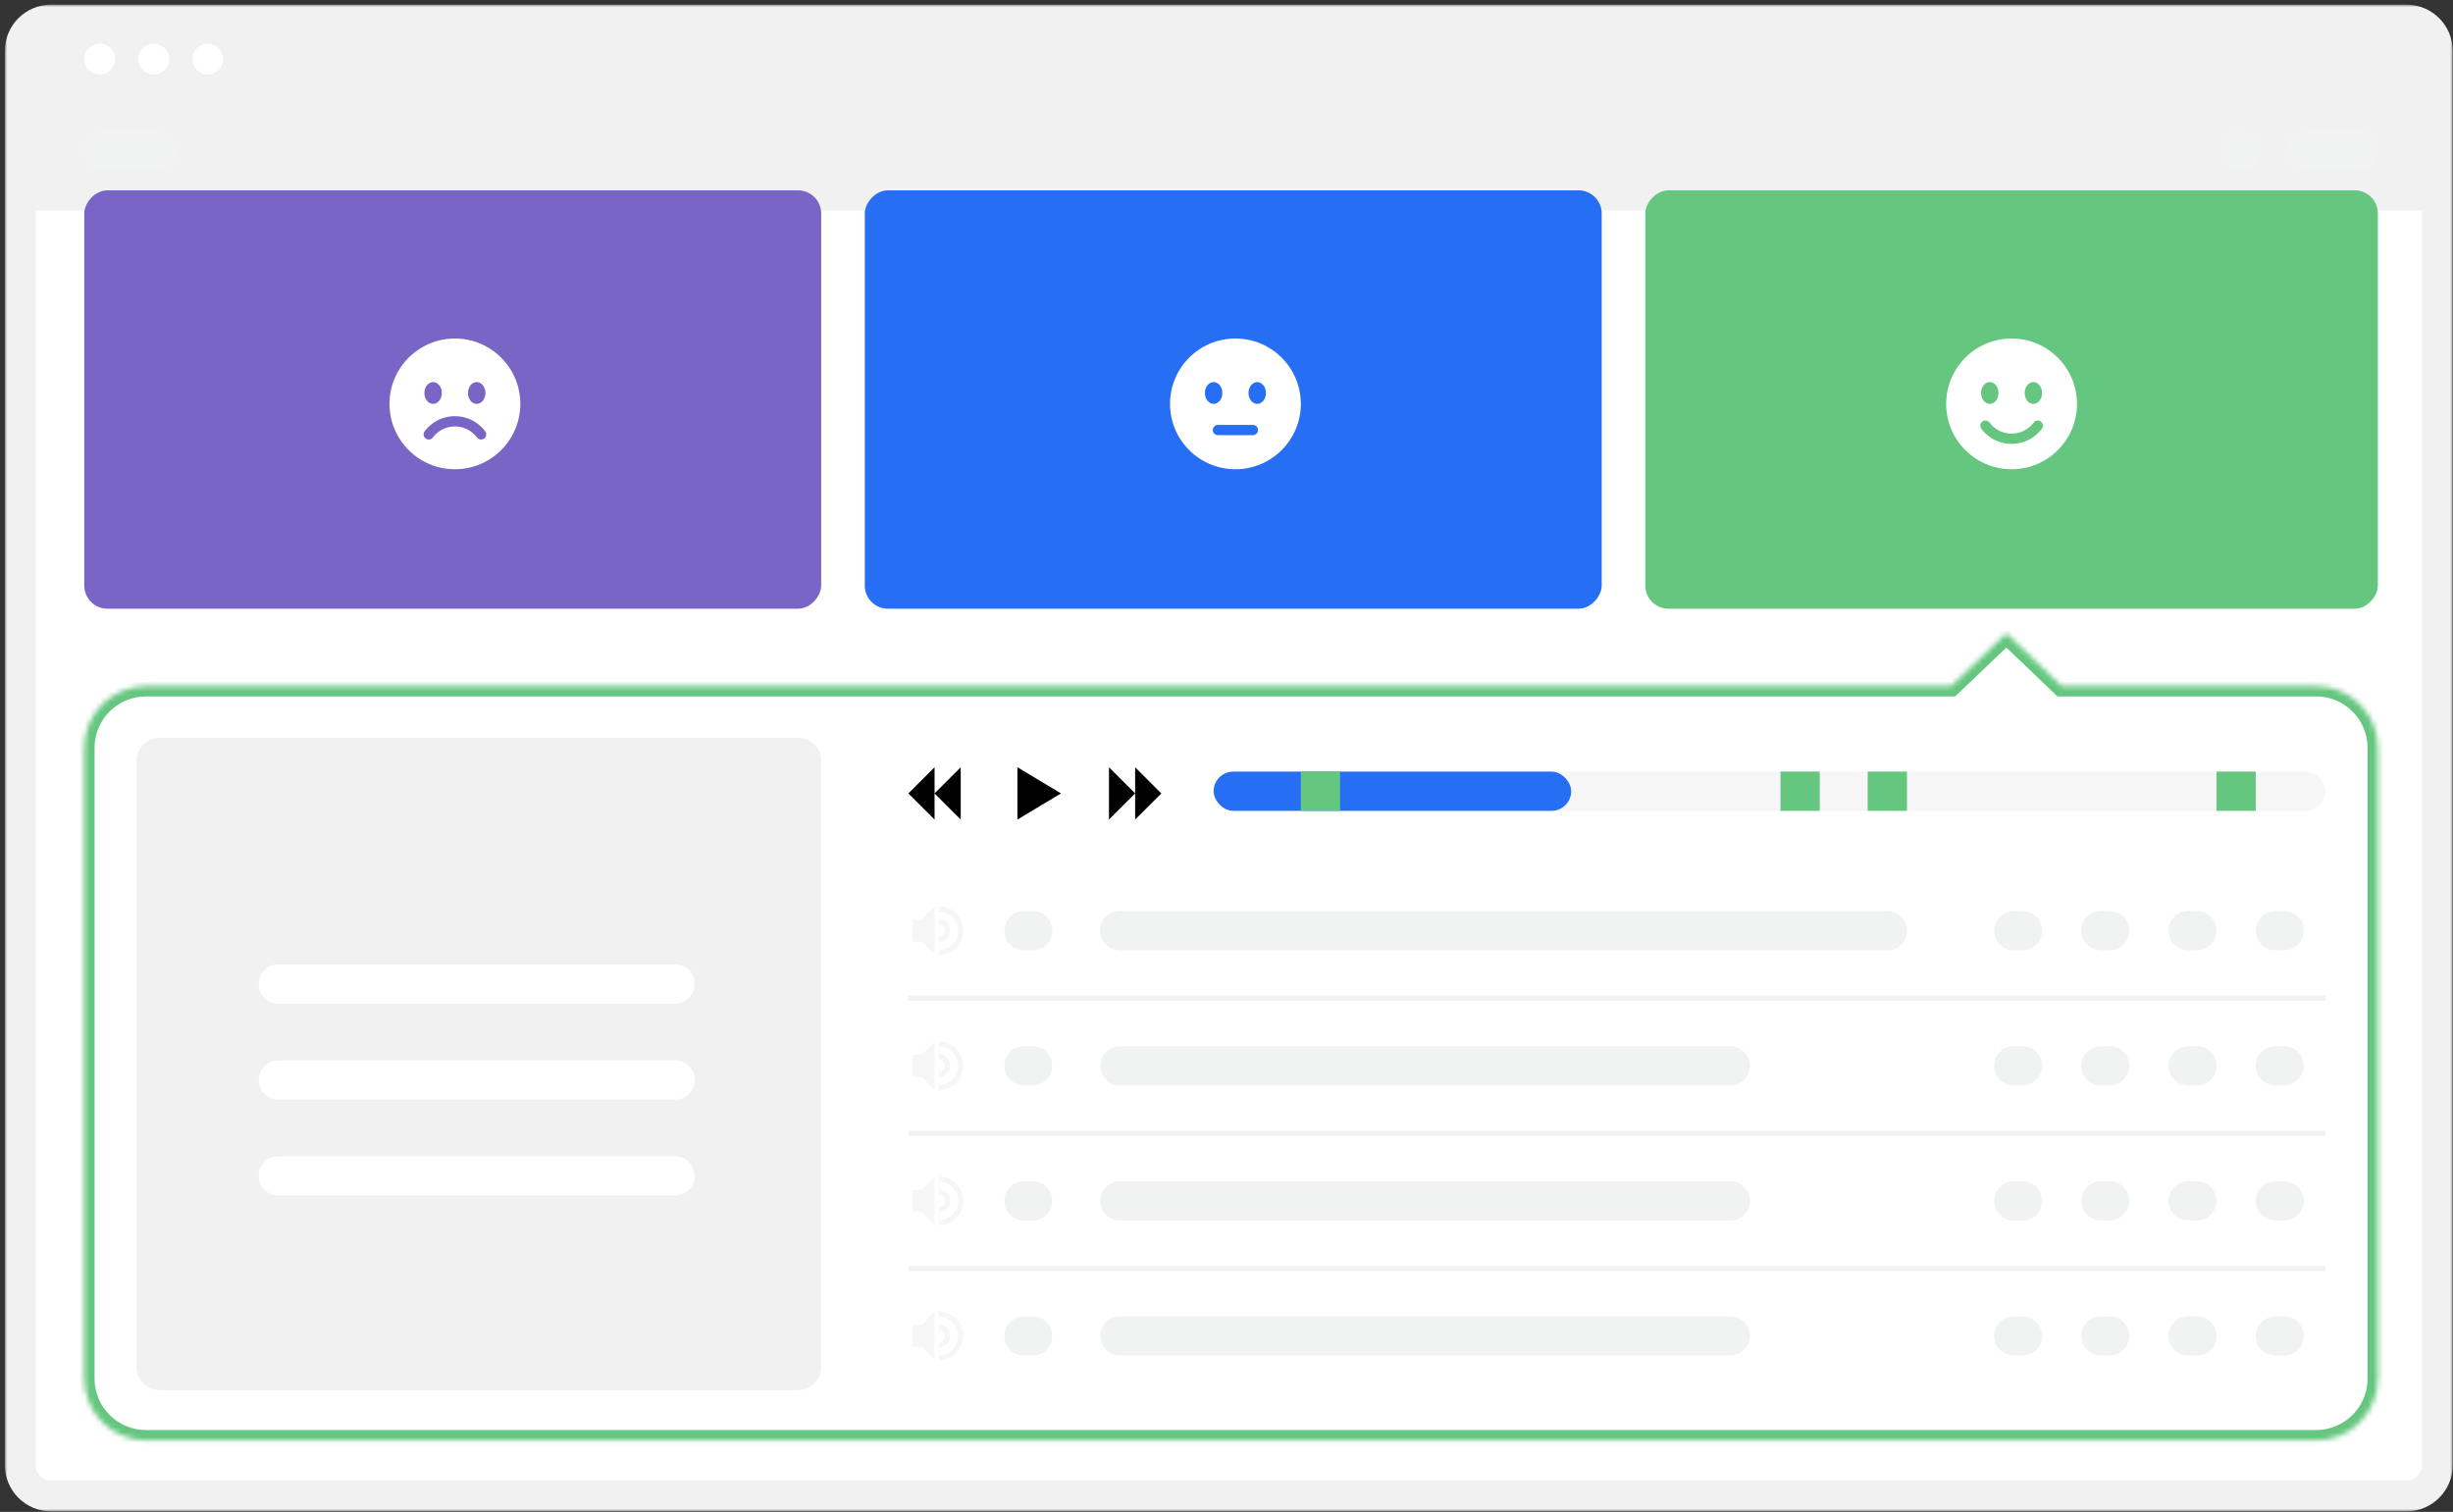 <svg width="477" height="294" viewBox="0 0 477 294" fill="none" xmlns="http://www.w3.org/2000/svg">
<rect x="0" y="0" width="477" height="294" fill="#333333" stroke="none"/>
<mask id="path-1-outside-1_407_3345" maskUnits="userSpaceOnUse" x="0.946" y="0.902" width="476" height="293" fill="black">
<rect fill="white" x="0.946" y="0.902" width="476" height="293"/>
<path d="M3.946 26.902C3.946 23.588 6.632 20.902 9.946 20.902H467.946C471.259 20.902 473.946 23.588 473.946 26.902V284.902C473.946 288.216 471.259 290.902 467.946 290.902H9.946C6.632 290.902 3.946 288.216 3.946 284.902V26.902Z"/>
</mask>
<path d="M3.946 26.902C3.946 23.588 6.632 20.902 9.946 20.902H467.946C471.259 20.902 473.946 23.588 473.946 26.902V284.902C473.946 288.216 471.259 290.902 467.946 290.902H9.946C6.632 290.902 3.946 288.216 3.946 284.902V26.902Z" fill="white"/>
<path d="M0.946 9.902C0.946 4.931 4.975 0.902 9.946 0.902H467.946C472.916 0.902 476.946 4.931 476.946 9.902L470.946 40.902C470.946 40.902 469.602 40.902 467.946 40.902H9.946C8.289 40.902 6.946 40.902 6.946 40.902L0.946 9.902ZM476.946 284.902C476.946 289.872 472.916 293.902 467.946 293.902H9.946C4.975 293.902 0.946 289.872 0.946 284.902H6.946C6.946 286.559 8.289 287.902 9.946 287.902H467.946C469.602 287.902 470.946 286.559 470.946 284.902H476.946ZM9.946 293.902C4.975 293.902 0.946 289.872 0.946 284.902V9.902C0.946 4.931 4.975 0.902 9.946 0.902V40.902C8.289 40.902 6.946 40.902 6.946 40.902V284.902C6.946 286.559 8.289 287.902 9.946 287.902V293.902ZM467.946 0.902C472.916 0.902 476.946 4.931 476.946 9.902V284.902C476.946 289.872 472.916 293.902 467.946 293.902V287.902C469.602 287.902 470.946 286.559 470.946 284.902V40.902C470.946 40.902 469.602 40.902 467.946 40.902V0.902Z" fill="#F1F1F1" mask="url(#path-1-outside-1_407_3345)"/>
<path d="M19.39 14.487C21.047 14.487 22.391 13.144 22.391 11.487C22.391 9.83 21.047 8.487 19.39 8.487C17.732 8.487 16.388 9.83 16.388 11.487C16.388 13.144 17.732 14.487 19.39 14.487Z" fill="white"/>
<path d="M32.897 11.487C32.897 13.144 31.553 14.487 29.895 14.487C28.238 14.487 26.894 13.144 26.894 11.487C26.894 9.83 28.238 8.487 29.895 8.487C31.553 8.487 32.897 9.83 32.897 11.487Z" fill="white"/>
<path d="M43.403 11.487C43.403 13.144 42.059 14.487 40.401 14.487C38.743 14.487 37.399 13.144 37.399 11.487C37.399 9.83 38.743 8.487 40.401 8.487C42.059 8.487 43.403 9.83 43.403 11.487Z" fill="white"/>
<rect x="444.565" y="25.504" width="17.841" height="7.642" rx="3.821" fill="#F1F2F2"/>
<rect x="431.822" y="25.504" width="7.646" height="7.642" rx="3.821" fill="#F1F2F2"/>
<rect x="16.388" y="25.504" width="17.841" height="7.642" rx="3.821" fill="#F1F2F2"/>
<path d="M159.685 147.977C159.685 145.492 157.67 143.477 155.185 143.477L31.063 143.477C28.578 143.477 26.563 145.492 26.563 147.977L26.563 265.826C26.563 268.312 28.578 270.326 31.063 270.326L155.185 270.326C157.67 270.326 159.685 268.312 159.685 265.826L159.685 147.977Z" fill="#F1F1F1"/>
<path d="M50.304 191.368C50.304 189.262 52.011 187.555 54.118 187.555H131.281C133.388 187.555 135.095 189.262 135.095 191.368C135.095 193.475 133.388 195.182 131.281 195.182H54.118C52.011 195.182 50.304 193.475 50.304 191.368Z" fill="white"/>
<path d="M50.304 228.656C50.304 226.55 52.011 224.843 54.118 224.843H131.281C133.388 224.843 135.095 226.55 135.095 228.656C135.095 230.762 133.388 232.47 131.281 232.47H54.118C52.011 232.47 50.304 230.762 50.304 228.656Z" fill="white"/>
<path d="M50.304 210.013C50.304 207.907 52.011 206.199 54.118 206.199H131.281C133.388 206.199 135.095 207.907 135.095 210.013C135.095 212.119 133.388 213.826 131.281 213.826H54.118C52.011 213.826 50.304 212.119 50.304 210.013Z" fill="white"/>
<mask id="path-11-inside-2_407_3345" fill="white">
<path fill-rule="evenodd" clip-rule="evenodd" d="M400.886 133.424L390.145 123.149L379.404 133.424H28.388C21.761 133.424 16.388 138.796 16.388 145.424V268.083C16.388 274.711 21.761 280.083 28.388 280.083H239.388H450.388C457.015 280.083 462.388 274.711 462.388 268.083V145.424C462.388 138.796 457.015 133.424 450.388 133.424H400.886Z"/>
</mask>
<path d="M390.145 123.149L391.527 121.703L390.145 120.381L388.762 121.703L390.145 123.149ZM400.886 133.424L399.503 134.869L400.083 135.424H400.886V133.424ZM379.404 133.424V135.424H380.206L380.786 134.869L379.404 133.424ZM388.762 124.594L399.503 134.869L402.268 131.979L391.527 121.703L388.762 124.594ZM380.786 134.869L391.527 124.594L388.762 121.703L378.021 131.979L380.786 134.869ZM28.388 135.424H379.404V131.424H28.388V135.424ZM18.388 145.424C18.388 139.901 22.865 135.424 28.388 135.424V131.424C20.656 131.424 14.388 137.692 14.388 145.424H18.388ZM18.388 268.083V145.424H14.388V268.083H18.388ZM28.388 278.083C22.865 278.083 18.388 273.606 18.388 268.083H14.388C14.388 275.815 20.656 282.083 28.388 282.083V278.083ZM239.388 278.083H28.388V282.083H239.388V278.083ZM450.388 278.083H239.388V282.083H450.388V278.083ZM460.388 268.083C460.388 273.606 455.911 278.083 450.388 278.083V282.083C458.12 282.083 464.388 275.815 464.388 268.083H460.388ZM460.388 145.424V268.083H464.388V145.424H460.388ZM450.388 135.424C455.911 135.424 460.388 139.901 460.388 145.424H464.388C464.388 137.692 458.12 131.424 450.388 131.424V135.424ZM400.886 135.424H450.388V131.424H400.886V135.424Z" fill="#65C67F" mask="url(#path-11-inside-2_407_3345)"/>
<path fill-rule="evenodd" clip-rule="evenodd" d="M391.585 255.978C389.479 255.978 387.772 257.685 387.772 259.792C387.772 261.898 389.479 263.605 391.585 263.605H393.285C395.391 263.605 397.099 261.898 397.099 259.792C397.099 257.685 395.391 255.978 393.285 255.978H391.585ZM199.11 255.978C197.004 255.978 195.297 257.686 195.297 259.792C195.297 261.898 197.004 263.605 199.11 263.605H200.81C202.916 263.605 204.624 261.898 204.624 259.792C204.624 257.686 202.916 255.978 200.81 255.978H199.11ZM404.73 259.792C404.73 257.685 406.437 255.978 408.544 255.978H410.244C412.35 255.978 414.057 257.685 414.057 259.792C414.057 261.898 412.35 263.605 410.244 263.605H408.544C406.437 263.605 404.73 261.898 404.73 259.792ZM425.502 255.978C423.396 255.978 421.688 257.685 421.688 259.792C421.688 261.898 423.396 263.605 425.502 263.605H427.202C429.308 263.605 431.015 261.898 431.015 259.792C431.015 257.685 429.308 255.978 427.202 255.978H425.502ZM438.646 259.792C438.646 257.685 440.354 255.978 442.46 255.978H444.16C446.266 255.978 447.973 257.685 447.973 259.792C447.973 261.898 446.266 263.605 444.16 263.605H442.46C440.354 263.605 438.646 261.898 438.646 259.792ZM217.764 255.978C215.658 255.978 213.95 257.685 213.95 259.792C213.95 261.898 215.658 263.605 217.764 263.605H336.475C338.581 263.605 340.289 261.898 340.289 259.792C340.289 257.685 338.581 255.978 336.475 255.978H217.764Z" fill="#F1F2F2"/>
<path d="M179.186 257.673L181.73 255.131V264.453L179.186 261.91H177.49V257.673H179.186Z" fill="#F6F6F6"/>
<path d="M182.578 264.029C184.919 264.029 186.817 262.132 186.817 259.792C186.817 257.452 184.919 255.554 182.578 255.554" stroke="#F6F6F6"/>
<path d="M182.578 261.486C183.514 261.486 184.274 260.728 184.274 259.792C184.274 258.856 183.514 258.097 182.578 258.097" stroke="#F6F6F6"/>
<path d="M176.642 246.656H452.213" stroke="#F1F2F2"/>
<path fill-rule="evenodd" clip-rule="evenodd" d="M391.585 229.707C389.479 229.707 387.772 231.415 387.772 233.521C387.772 235.627 389.479 237.334 391.585 237.334H393.285C395.391 237.334 397.099 235.627 397.099 233.521C397.099 231.415 395.391 229.707 393.285 229.707H391.585ZM199.11 229.707C197.004 229.707 195.297 231.415 195.297 233.521C195.297 235.627 197.004 237.334 199.11 237.334H200.81C202.916 237.334 204.624 235.627 204.624 233.521C204.624 231.415 202.916 229.707 200.81 229.707H199.11ZM404.73 233.521C404.73 231.415 406.437 229.707 408.544 229.707H410.243C412.35 229.707 414.057 231.415 414.057 233.521C414.057 235.627 412.35 237.334 410.243 237.334H408.544C406.437 237.334 404.73 235.627 404.73 233.521ZM425.502 229.707C423.396 229.707 421.688 231.415 421.688 233.521C421.688 235.627 423.396 237.334 425.502 237.334H427.202C429.308 237.334 431.015 235.627 431.015 233.521C431.015 231.415 429.308 229.707 427.202 229.707H425.502ZM438.646 233.521C438.646 231.415 440.354 229.707 442.46 229.707H444.16C446.266 229.707 447.973 231.415 447.973 233.521C447.973 235.627 446.266 237.334 444.16 237.334H442.46C440.354 237.334 438.646 235.627 438.646 233.521ZM217.764 229.707C215.658 229.707 213.951 231.415 213.951 233.521C213.951 235.627 215.658 237.334 217.764 237.334H336.475C338.582 237.334 340.289 235.627 340.289 233.521C340.289 231.415 338.582 229.707 336.475 229.707H217.764Z" fill="#F1F2F2"/>
<path d="M179.186 231.402L181.73 228.86V238.182L179.186 235.639H177.49V231.402H179.186Z" fill="#F6F6F6"/>
<path d="M182.578 237.758C184.919 237.758 186.817 235.861 186.817 233.521C186.817 231.181 184.919 229.283 182.578 229.283" stroke="#F6F6F6"/>
<path d="M182.578 235.215C183.514 235.215 184.274 234.457 184.274 233.521C184.274 232.585 183.514 231.826 182.578 231.826" stroke="#F6F6F6"/>
<path d="M176.642 220.385H452.213" stroke="#F1F2F2"/>
<path fill-rule="evenodd" clip-rule="evenodd" d="M391.585 203.436C389.479 203.436 387.772 205.144 387.772 207.25C387.772 209.356 389.479 211.063 391.585 211.063H393.285C395.391 211.063 397.099 209.356 397.099 207.25C397.099 205.144 395.391 203.436 393.285 203.436H391.585ZM199.11 203.436C197.004 203.436 195.297 205.144 195.297 207.25C195.297 209.356 197.004 211.063 199.11 211.063H200.81C202.916 211.063 204.624 209.356 204.624 207.25C204.624 205.144 202.916 203.436 200.81 203.436H199.11ZM404.73 207.25C404.73 205.144 406.437 203.436 408.544 203.436H410.243C412.35 203.436 414.057 205.144 414.057 207.25C414.057 209.356 412.35 211.063 410.243 211.063H408.544C406.437 211.063 404.73 209.356 404.73 207.25ZM425.502 203.436C423.396 203.436 421.688 205.144 421.688 207.25C421.688 209.356 423.396 211.063 425.502 211.063H427.202C429.308 211.063 431.015 209.356 431.015 207.25C431.015 205.144 429.308 203.436 427.202 203.436H425.502ZM438.646 207.25C438.646 205.144 440.354 203.436 442.46 203.436H444.16C446.266 203.436 447.973 205.144 447.973 207.25C447.973 209.356 446.266 211.063 444.16 211.063H442.46C440.354 211.063 438.646 209.356 438.646 207.25ZM217.764 203.436C215.658 203.436 213.951 205.144 213.951 207.25C213.951 209.356 215.658 211.063 217.764 211.063H336.475C338.582 211.063 340.289 209.356 340.289 207.25C340.289 205.144 338.582 203.436 336.475 203.436H217.764Z" fill="#F1F2F2"/>
<path d="M179.186 205.131L181.73 202.589V211.911L179.186 209.368H177.49V205.131H179.186Z" fill="#F6F6F6"/>
<path d="M182.578 211.487C184.919 211.487 186.817 209.59 186.817 207.25C186.817 204.91 184.919 203.012 182.578 203.012" stroke="#F6F6F6"/>
<path d="M182.578 208.944C183.514 208.944 184.274 208.186 184.274 207.25C184.274 206.314 183.514 205.555 182.578 205.555" stroke="#F6F6F6"/>
<path d="M176.642 194.114H452.213" stroke="#F1F2F2"/>
<path fill-rule="evenodd" clip-rule="evenodd" d="M199.11 177.165C197.004 177.165 195.297 178.873 195.297 180.979C195.297 183.085 197.004 184.792 199.11 184.792H200.81C202.916 184.792 204.624 183.085 204.624 180.979C204.624 178.873 202.916 177.165 200.81 177.165H199.11ZM391.585 177.166C389.479 177.166 387.772 178.873 387.772 180.979C387.772 183.085 389.479 184.793 391.585 184.793H393.285C395.391 184.793 397.099 183.085 397.099 180.979C397.099 178.873 395.391 177.166 393.285 177.166H391.585ZM404.73 180.979C404.73 178.873 406.437 177.166 408.544 177.166H410.244C412.35 177.166 414.057 178.873 414.057 180.979C414.057 183.085 412.35 184.793 410.244 184.793H408.544C406.437 184.793 404.73 183.085 404.73 180.979ZM425.502 177.166C423.396 177.166 421.688 178.873 421.688 180.979C421.688 183.085 423.396 184.793 425.502 184.793H427.202C429.308 184.793 431.015 183.085 431.015 180.979C431.015 178.873 429.308 177.166 427.202 177.166H425.502ZM438.646 180.979C438.646 178.873 440.354 177.166 442.46 177.166H444.16C446.266 177.166 447.973 178.873 447.973 180.979C447.973 183.085 446.266 184.793 444.16 184.793H442.46C440.354 184.793 438.646 183.085 438.646 180.979ZM217.764 177.166C215.658 177.166 213.95 178.873 213.95 180.979C213.95 183.085 215.658 184.793 217.764 184.793H367C369.106 184.793 370.814 183.085 370.814 180.979C370.814 178.873 369.106 177.166 367 177.166H217.764Z" fill="#F1F2F2"/>
<path d="M179.186 178.86L181.73 176.318V185.64L179.186 183.097H177.49V178.86H179.186Z" fill="#F6F6F6"/>
<path d="M182.578 185.216C184.919 185.216 186.817 183.319 186.817 180.979C186.817 178.639 184.919 176.742 182.578 176.742" stroke="#F6F6F6"/>
<path d="M182.578 182.674C183.514 182.674 184.274 181.915 184.274 180.979C184.274 180.043 183.514 179.284 182.578 179.284" stroke="#F6F6F6"/>
<path d="M197.841 159.368V149.199L206.32 154.284L197.841 159.368Z" fill="black"/>
<path fill-rule="evenodd" clip-rule="evenodd" d="M181.73 154.284V159.368L176.642 154.284L181.73 149.199V154.284L186.817 149.199V159.368L181.73 154.284Z" fill="black"/>
<path fill-rule="evenodd" clip-rule="evenodd" d="M225.821 154.284L220.734 149.199V159.368L225.821 154.284ZM220.734 154.284L215.646 149.199V159.368L220.734 154.284Z" fill="black"/>
<rect x="299.589" y="150.046" width="152.624" height="7.627" rx="3.814" fill="#F6F6F6"/>
<rect x="235.996" y="150.046" width="69.528" height="7.627" rx="3.814" fill="#266EF4"/>
<rect x="252.954" y="150.046" width="7.631" height="7.627" fill="#65C67F"/>
<rect x="346.224" y="150.046" width="7.631" height="7.627" fill="#65C67F"/>
<rect x="363.182" y="150.046" width="7.631" height="7.627" fill="#65C67F"/>
<rect x="431.015" y="150.046" width="7.631" height="7.627" fill="#65C67F"/>
<rect width="143.297" height="81.355" rx="4.5" transform="matrix(-1 0 0 1 159.685 37.014)" fill="#7865C6"/>
<rect width="143.297" height="81.355" rx="4.5" transform="matrix(-1 0 0 1 311.46 37.014)" fill="#266EF4"/>
<rect width="142.449" height="81.355" rx="4.5" transform="matrix(-1 0 0 1 462.388 37.014)" fill="#65C67F"/>
<ellipse cx="391.163" cy="78.539" rx="12.719" ry="12.712" fill="white"/>
<path d="M386.076 82.776C386.076 82.776 387.772 85.318 391.163 85.318C394.555 85.318 396.251 82.776 396.251 82.776" stroke="#65C67F" stroke-width="2" stroke-linecap="round"/>
<ellipse cx="386.924" cy="76.42" rx="1.696" ry="2.119" fill="#65C67F"/>
<ellipse cx="395.403" cy="76.42" rx="1.696" ry="2.119" fill="#65C67F"/>
<ellipse cx="240.236" cy="78.539" rx="12.719" ry="12.712" fill="white"/>
<path d="M236.844 83.623C240.236 83.623 240.66 83.623 243.627 83.623" stroke="#266EF4" stroke-width="2" stroke-linecap="round"/>
<ellipse cx="235.996" cy="76.42" rx="1.696" ry="2.119" fill="#266EF4"/>
<ellipse cx="244.475" cy="76.42" rx="1.696" ry="2.119" fill="#266EF4"/>
<ellipse cx="88.46" cy="78.539" rx="12.719" ry="12.712" fill="white"/>
<path d="M83.373 84.471C83.373 84.471 85.069 81.929 88.46 81.929C91.852 81.929 93.548 84.471 93.548 84.471" stroke="#7865C6" stroke-width="2" stroke-linecap="round"/>
<ellipse cx="84.221" cy="76.42" rx="1.696" ry="2.119" fill="#7865C6"/>
<ellipse cx="92.7" cy="76.42" rx="1.696" ry="2.119" fill="#7865C6"/>
</svg>
